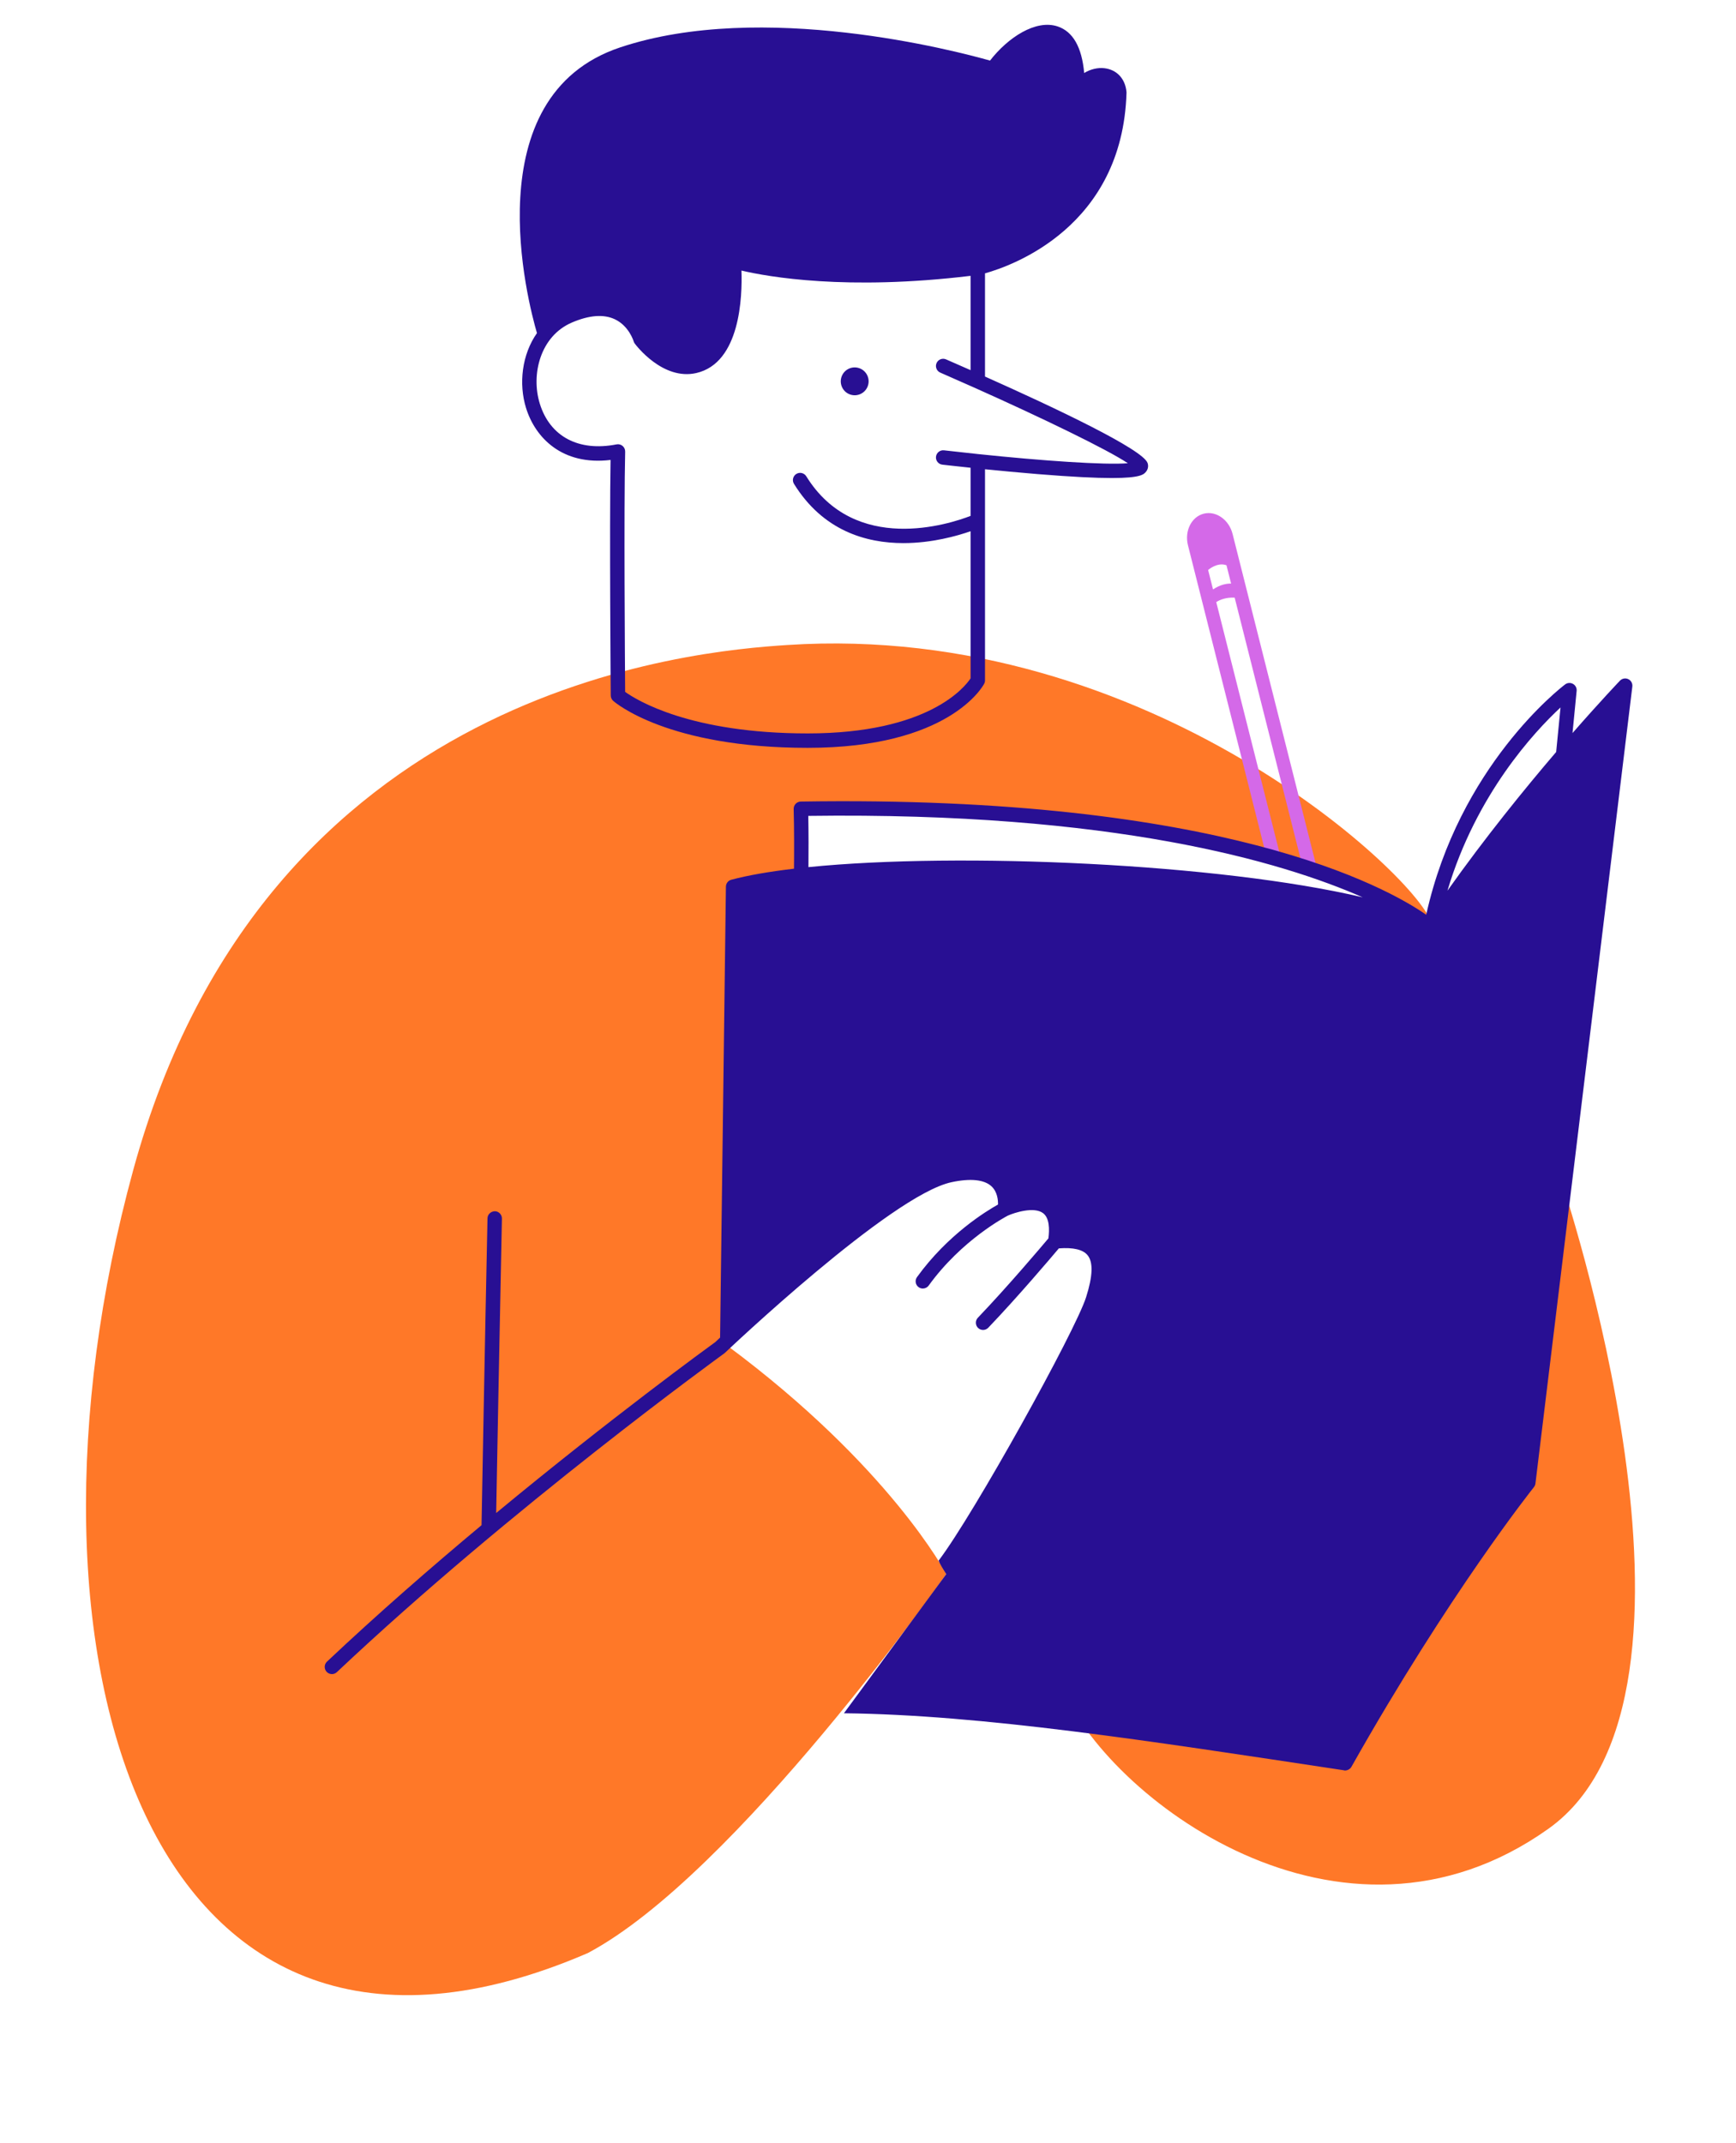 <?xml version="1.0" encoding="UTF-8" standalone="no"?><svg xmlns="http://www.w3.org/2000/svg" xmlns:xlink="http://www.w3.org/1999/xlink" fill="#000000" height="371.2" preserveAspectRatio="xMidYMid meet" version="1" viewBox="-14.9 -4.3 300.8 371.2" width="300.8" zoomAndPan="magnify"><g id="change1_1"><path d="M149.068,268.336c0,0-36.545,52.083-62.11,65.649c-76.174,32.87-101.877-51.149-78.783-135.587 c22.956-83.935,97.338-89.932,113.348-90.978c63.089-4.123,110.017,41.003,111.575,48.186 c-7.817-4.508-24.687-12.189-54.445-16.686c-15.261-1.956-54.391-3.326-54.391-3.326l-0.438,12.714 c-7.285,0.511-11.692,0.982-11.692,0.982s-0.891,64.7-1.094,79.435C139.349,249.724,149.068,268.336,149.068,268.336z M168.871,287.55c7.869,19.435,48.574,50.466,84.522,24.913c32.478-23.087,2.103-112.696,2.103-112.696 S156.725,257.551,168.871,287.55z" fill="#ff7828"/></g><g id="change2_1"><path d="M183.939,75.891c-0.845-2.365-15.889-9.49-28.166-14.969V43.045 c4.649-1.292,23.811-8.024,24.52-31.262c0.002-0.05,0-0.101-0.004-0.151c-0.21-2.307-1.69-3.886-3.862-4.121 c-1.095-0.12-2.374,0.157-3.468,0.837c-0.403-4.482-1.947-7.191-4.609-8.073 c-3.793-1.254-8.618,1.935-11.706,5.918C150.758,4.527,117.169-4.297,92.562,3.907 C67.146,12.38,76.622,48.217,78.14,53.395c-2.622,3.725-3.184,8.789-1.898,12.955 c1.587,5.144,6.253,10.03,14.653,9.017c-0.206,11.771,0.028,40.499,0.031,40.802 c0.003,0.355,0.157,0.692,0.423,0.927c0.377,0.332,9.502,8.139,33.697,8.139c24.474,0,30.347-10.65,30.584-11.104 c0.095-0.179,0.144-0.378,0.144-0.581V76.977c2.711,0.274,5.899,0.577,9.108,0.84 c6.076,0.497,10.131,0.683,12.861,0.682c5.06,0,5.568-0.638,5.949-1.117 C184.029,76.958,184.122,76.4,183.939,75.891z M154.542,74.347c-0.007-0-0.012-0.004-0.019-0.004 c-0.002,0-0.004,0.001-0.006,0.001c-1.954-0.204-3.915-0.42-5.849-0.645c-0.677-0.078-1.306,0.411-1.386,1.097 c-0.08,0.686,0.411,1.307,1.097,1.387c0.039,0.004,1.978,0.23,4.894,0.536v8.339 c-3.627,1.404-20.023,6.785-28.47-6.862c-0.363-0.586-1.134-0.767-1.721-0.405 c-0.587,0.364-0.768,1.134-0.405,1.721c5.021,8.11,12.469,10.259,18.955,10.259c4.938,0,9.314-1.245,11.641-2.056 v25.485c-0.979,1.483-7.261,9.534-28.228,9.534c-20.345,0-29.631-5.762-31.625-7.194 c-0.034-4.439-0.233-31.877,0.004-41.612c0.009-0.379-0.154-0.741-0.444-0.986 c-0.29-0.244-0.674-0.343-1.046-0.271c-6.566,1.291-11.542-1.349-13.304-7.058 c-1.562-5.063,0.089-11.701,5.559-14.045c3.007-1.289,5.513-1.48,7.45-0.566c2.45,1.156,3.24,3.778,3.247,3.799 c0.041,0.146,0.108,0.284,0.199,0.406c0.195,0.264,4.855,6.445,10.676,5.104c7.619-1.758,7.972-13.257,7.812-17.748 c4.596,1.085,18.21,3.51,39.7,0.914v16.335c-1.49-0.658-2.921-1.286-4.251-1.865 c-0.632-0.276-1.369,0.015-1.645,0.647c-0.275,0.633,0.015,1.37,0.647,1.645c1.98,0.862,3.982,1.746,5.97,2.635 c0.028,0.013,0.054,0.026,0.083,0.037c11.672,5.221,22.849,10.625,26.446,13.025 C176.56,76.27,165.684,75.512,154.542,74.347z M133.986,59.472c-1.259-0.437-2.634,0.229-3.071,1.488 c-0.437,1.259,0.229,2.634,1.488,3.071c1.259,0.437,2.634-0.229,3.071-1.488 C135.911,61.284,135.244,59.909,133.986,59.472z M175.486,211.537c-1.236-1.518-3.25-2.223-6.142-2.158 c0.133-2.576-0.537-4.436-1.999-5.542c-2.044-1.546-4.984-1.071-6.866-0.511c-0.132-1.199-0.57-2.717-1.813-3.913 c-1.897-1.826-5.002-2.295-9.23-1.39c-11.025,2.362-38.517,28.352-40.386,30.128 c-1.232,0.893-18.027,13.112-37.976,29.615c0.147-8.003,0.595-32.185,0.994-50.994 c0.015-0.69-0.533-1.262-1.223-1.276c-0.681,0.019-1.261,0.533-1.276,1.224 c-0.448,21.089-0.957,48.936-1.034,53.157c-8.77,7.319-18.033,15.385-26.781,23.634 c-0.502,0.474-0.526,1.265-0.052,1.767c0.246,0.261,0.578,0.393,0.91,0.393c0.308,0,0.616-0.113,0.857-0.341 c30.253-28.527,66.749-54.937,67.114-55.2c0.046-0.033,0.09-0.069,0.131-0.108 c0.286-0.273,28.758-27.305,39.247-29.552c3.308-0.71,5.714-0.454,6.962,0.734c1.001,0.954,1.121,2.362,1.104,3.135 c-2.053,1.141-8.712,5.203-14.036,12.566c-0.404,0.56-0.279,1.341,0.28,1.745 c0.222,0.16,0.477,0.237,0.731,0.237c0.388,0,0.769-0.18,1.014-0.518c5.742-7.94,13.339-11.918,13.729-12.119 c1.091-0.491,4.521-1.611,6.097-0.417c1.101,0.836,1.124,2.768,0.917,4.366c-1.188,1.413-7.04,8.332-12.224,13.747 c-0.477,0.498-0.46,1.29,0.039,1.768c0.242,0.231,0.554,0.347,0.864,0.347c0.329,0,0.657-0.129,0.903-0.386 c5.082-5.308,10.799-12.047,12.229-13.745c2.494-0.191,4.175,0.2,4.979,1.187 c0.992,1.217,0.906,3.596-0.26,7.273c-1.867,5.882-19.44,37.57-25.541,45.612 c0.156,0.548,0.874,1.657,1.321,2.334c6.04-7.382,24.456-40.425,26.603-47.191 C176.667,218.001,177.548,214.067,175.486,211.537z" fill="#280f93"/></g><g id="change3_1"><path d="M207.241,145.152l-11.4-45.164c0.653-0.418,1.698-0.837,3.192-0.774l11.757,46.572l2.526,0.451 l-14.638-58.032c-0.622-2.482-2.862-4.066-4.996-3.532c-2.132,0.536-3.362,2.989-2.741,5.469l13.761,54.556 L207.241,145.152z M194.434,94.423c1.511-1.196,2.649-1.019,3.181-0.814l0.802,3.171 c-0.734-0.015-1.847,0.155-3.131,1.014L194.434,94.423z" fill="#d469e8"/></g><g id="change2_2"><path d="M267.233,113.333c-0.485-0.229-1.065-0.123-1.438,0.264c-0.078,0.081-3.362,3.517-8.223,9.077 l0.716-7.306c0.048-0.494-0.2-0.97-0.634-1.213c-0.434-0.242-0.969-0.206-1.364,0.094 c-0.765,0.578-18.366,14.148-24.068,39.895c-6.782-4.715-35.344-20.778-108.372-19.605 c-0.334,0.005-0.652,0.144-0.883,0.386s-0.355,0.565-0.346,0.899c0.095,3.416,0.084,7.446,0.056,10.342 c-4.262,0.501-7.951,1.138-10.868,1.915c-0.541,0.144-0.92,0.631-0.928,1.191l-1.032,79.837 c3.131-3.075,14.78-14.381,21.065-18.646c7.304-4.957,23.217-18.056,28.696-6.261 c2.98-1.322,10.286-1.956,8.339,7.043c2.487-1.044,9.621-0.146,7.313,4.957 c-2.308,5.103-2.348,8.87-6.13,15.783c-3.504,6.404-13.721,26.901-20.599,35.383 c0.686,1.22,0.535,0.969,0.535,0.969l-17.738,24.116l-0,0c23.925,0.266,52.702,4.75,86.454,9.85 c0.06,0.009,0.116,0.018,0.174,0.028c0.032,0.006,0.057,0.025,0.09,0.028c0.043,0.005,0.085,0.006,0.127,0.007 c0,0,0.001,0,0.001,0c0,0,0-0,0.001-0c0.001,0,0.001,0,0.001,0 c0.002,0,0.003-0.001,0.005-0.001c0.137-0.001,0.269-0.031,0.396-0.074c0.038-0.013,0.072-0.029,0.108-0.045 c0.095-0.043,0.183-0.097,0.265-0.163c0.026-0.021,0.053-0.037,0.077-0.059c0.091-0.085,0.172-0.181,0.236-0.294 c16.962-30.068,31.475-48.264,31.619-48.444c0.146-0.182,0.238-0.4,0.267-0.631l16.788-138.041 C268.002,114.079,267.718,113.564,267.233,113.333z M125.18,145.894c0.023-2.536,0.032-5.847-0.029-8.874 c52.732-0.709,81.944,7.89,96.065,14.106C196.467,145.284,151.489,143.252,125.18,145.894z M254.739,125.95 c-5.51,6.445-12.361,14.885-18.836,24.025c4.972-16.69,15.051-27.52,19.592-31.736L254.739,125.95z" fill="#280f93"/></g><g id="change4_1"><path d="M173.91,163.302c-2.672-0.138-4.919,2.739-5.115,6.549c-0.196,3.81,1.743,6.902,4.415,7.04 c2.672,0.138,4.92-2.739,5.116-6.549C178.523,166.531,176.582,163.439,173.91,163.302z M173.339,174.393 c-1.071-0.055-2.174-1.955-2.047-4.414c0.127-2.46,1.419-4.236,2.49-4.181s2.175,1.955,2.048,4.414 S174.41,174.448,173.339,174.393z M132.473,173.871c-0.001,0-0.003-0-0.004-0l-4.101-0.136l0.57-9.389 c0.042-0.689-0.483-1.282-1.173-1.323c-0.01-0.001-0.021-0.001-0.031-0.002 c-0.675-0.025-1.251,0.494-1.292,1.174l-0.648,10.671c-0.02,0.337,0.097,0.667,0.323,0.917 c0.227,0.249,0.544,0.396,0.879,0.408c0.001,0,0.003,0,0.004,0l5.386,0.178 c0.69,0.023,1.268-0.518,1.291-1.208C133.7,174.474,133.161,173.896,132.473,173.871z M143.567,172.745 c-0.001,0-0.003,0-0.004,0l-4.102,0.034l0.074-3.594l2.845-0.04c0.689-0.01,1.241-0.577,1.232-1.267 c-0.009-0.686-0.571-1.236-1.256-1.232c-0.004,0-0.008,0-0.012,0l-2.758,0.039l0.034-1.644l3.673-0.018 c0.69-0.004,1.247-0.566,1.244-1.256c-0.004-0.69-0.566-1.247-1.256-1.244l-4.891,0.025 c-0.678,0.003-1.23,0.547-1.244,1.224l-0.209,10.244c-0.006,0.337,0.123,0.664,0.361,0.904 c0.237,0.239,0.559,0.373,0.895,0.371c0.001,0,0.003,0,0.004,0l5.388-0.045c0.69-0.006,1.245-0.57,1.24-1.261 C144.817,173.295,144.255,172.741,143.567,172.745z M151.925,164.099c1.085-0.005,1.108,2.087,1.108,2.108 c0.004,0.69,0.566,1.247,1.256,1.244c0.69-0.004,1.247-0.566,1.244-1.256c-0.011-2.296-1.135-4.608-3.621-4.596 c-2.406,0.012-4.077,1.888-4.064,4.561c0.012,2.32,1.866,3.205,3.22,3.852c1.389,0.663,1.794,0.955,1.797,1.608 c0.006,1.123-1.25,1.143-1.303,1.143c-0.339,0.002-0.651-0.099-0.857-0.277 c-0.22-0.189-0.328-0.468-0.33-0.854c-0.004-0.69-0.566-1.247-1.256-1.244 c-0.69,0.004-1.247,0.566-1.244,1.256c0.006,1.105,0.431,2.078,1.2,2.738c0.666,0.572,1.553,0.885,2.499,0.88 c1.846-0.009,3.802-1.294,3.79-3.655c-0.012-2.32-1.866-3.205-3.22-3.852c-1.389-0.663-1.794-0.955-1.797-1.608 C150.345,165.534,150.492,164.106,151.925,164.099z M162.724,164.496c1.084,0.043,1.014,2.135,1.013,2.156 c-0.028,0.69,0.509,1.271,1.199,1.299c0.69,0.028,1.271-0.509,1.299-1.199c0.091-2.295-0.928-4.654-3.411-4.753 c-2.404-0.096-4.158,1.703-4.264,4.375c-0.092,2.318,1.72,3.285,3.044,3.992c1.358,0.725,1.749,1.034,1.723,1.687 c-0.045,1.123-1.3,1.085-1.353,1.083c-0.339-0.013-0.646-0.128-0.844-0.315c-0.211-0.199-0.306-0.482-0.291-0.868 c0.027-0.69-0.509-1.271-1.199-1.299c-0.69-0.027-1.271,0.509-1.299,1.199 c-0.044,1.104,0.338,2.095,1.077,2.789c0.64,0.602,1.512,0.953,2.457,0.991c1.844,0.073,3.856-1.122,3.95-3.482 c0.092-2.318-1.72-3.285-3.044-3.992c-1.358-0.725-1.749-1.034-1.723-1.687 C161.082,165.859,161.293,164.439,162.724,164.496z M190.605,165.055c-0.658-0.067-1.308,0.408-1.39,1.092 l-0.86,7.174l-4.117-7.793c-0.255-0.482-0.79-0.743-1.329-0.646c-0.536,0.097-0.948,0.531-1.017,1.072 l-1.33,10.445c-0.087,0.685,0.398,1.31,1.082,1.398c0.673,0.095,1.31-0.397,1.399-1.082l0.83-6.525 l4.141,7.837c0.199,0.376,0.57,0.618,0.978,0.66c0.117,0.012,0.236,0.007,0.355-0.014 c0.537-0.1,0.948-0.538,1.014-1.08l1.337-11.147C191.779,165.76,191.29,165.138,190.605,165.055z" fill="#280f93"/></g></svg>